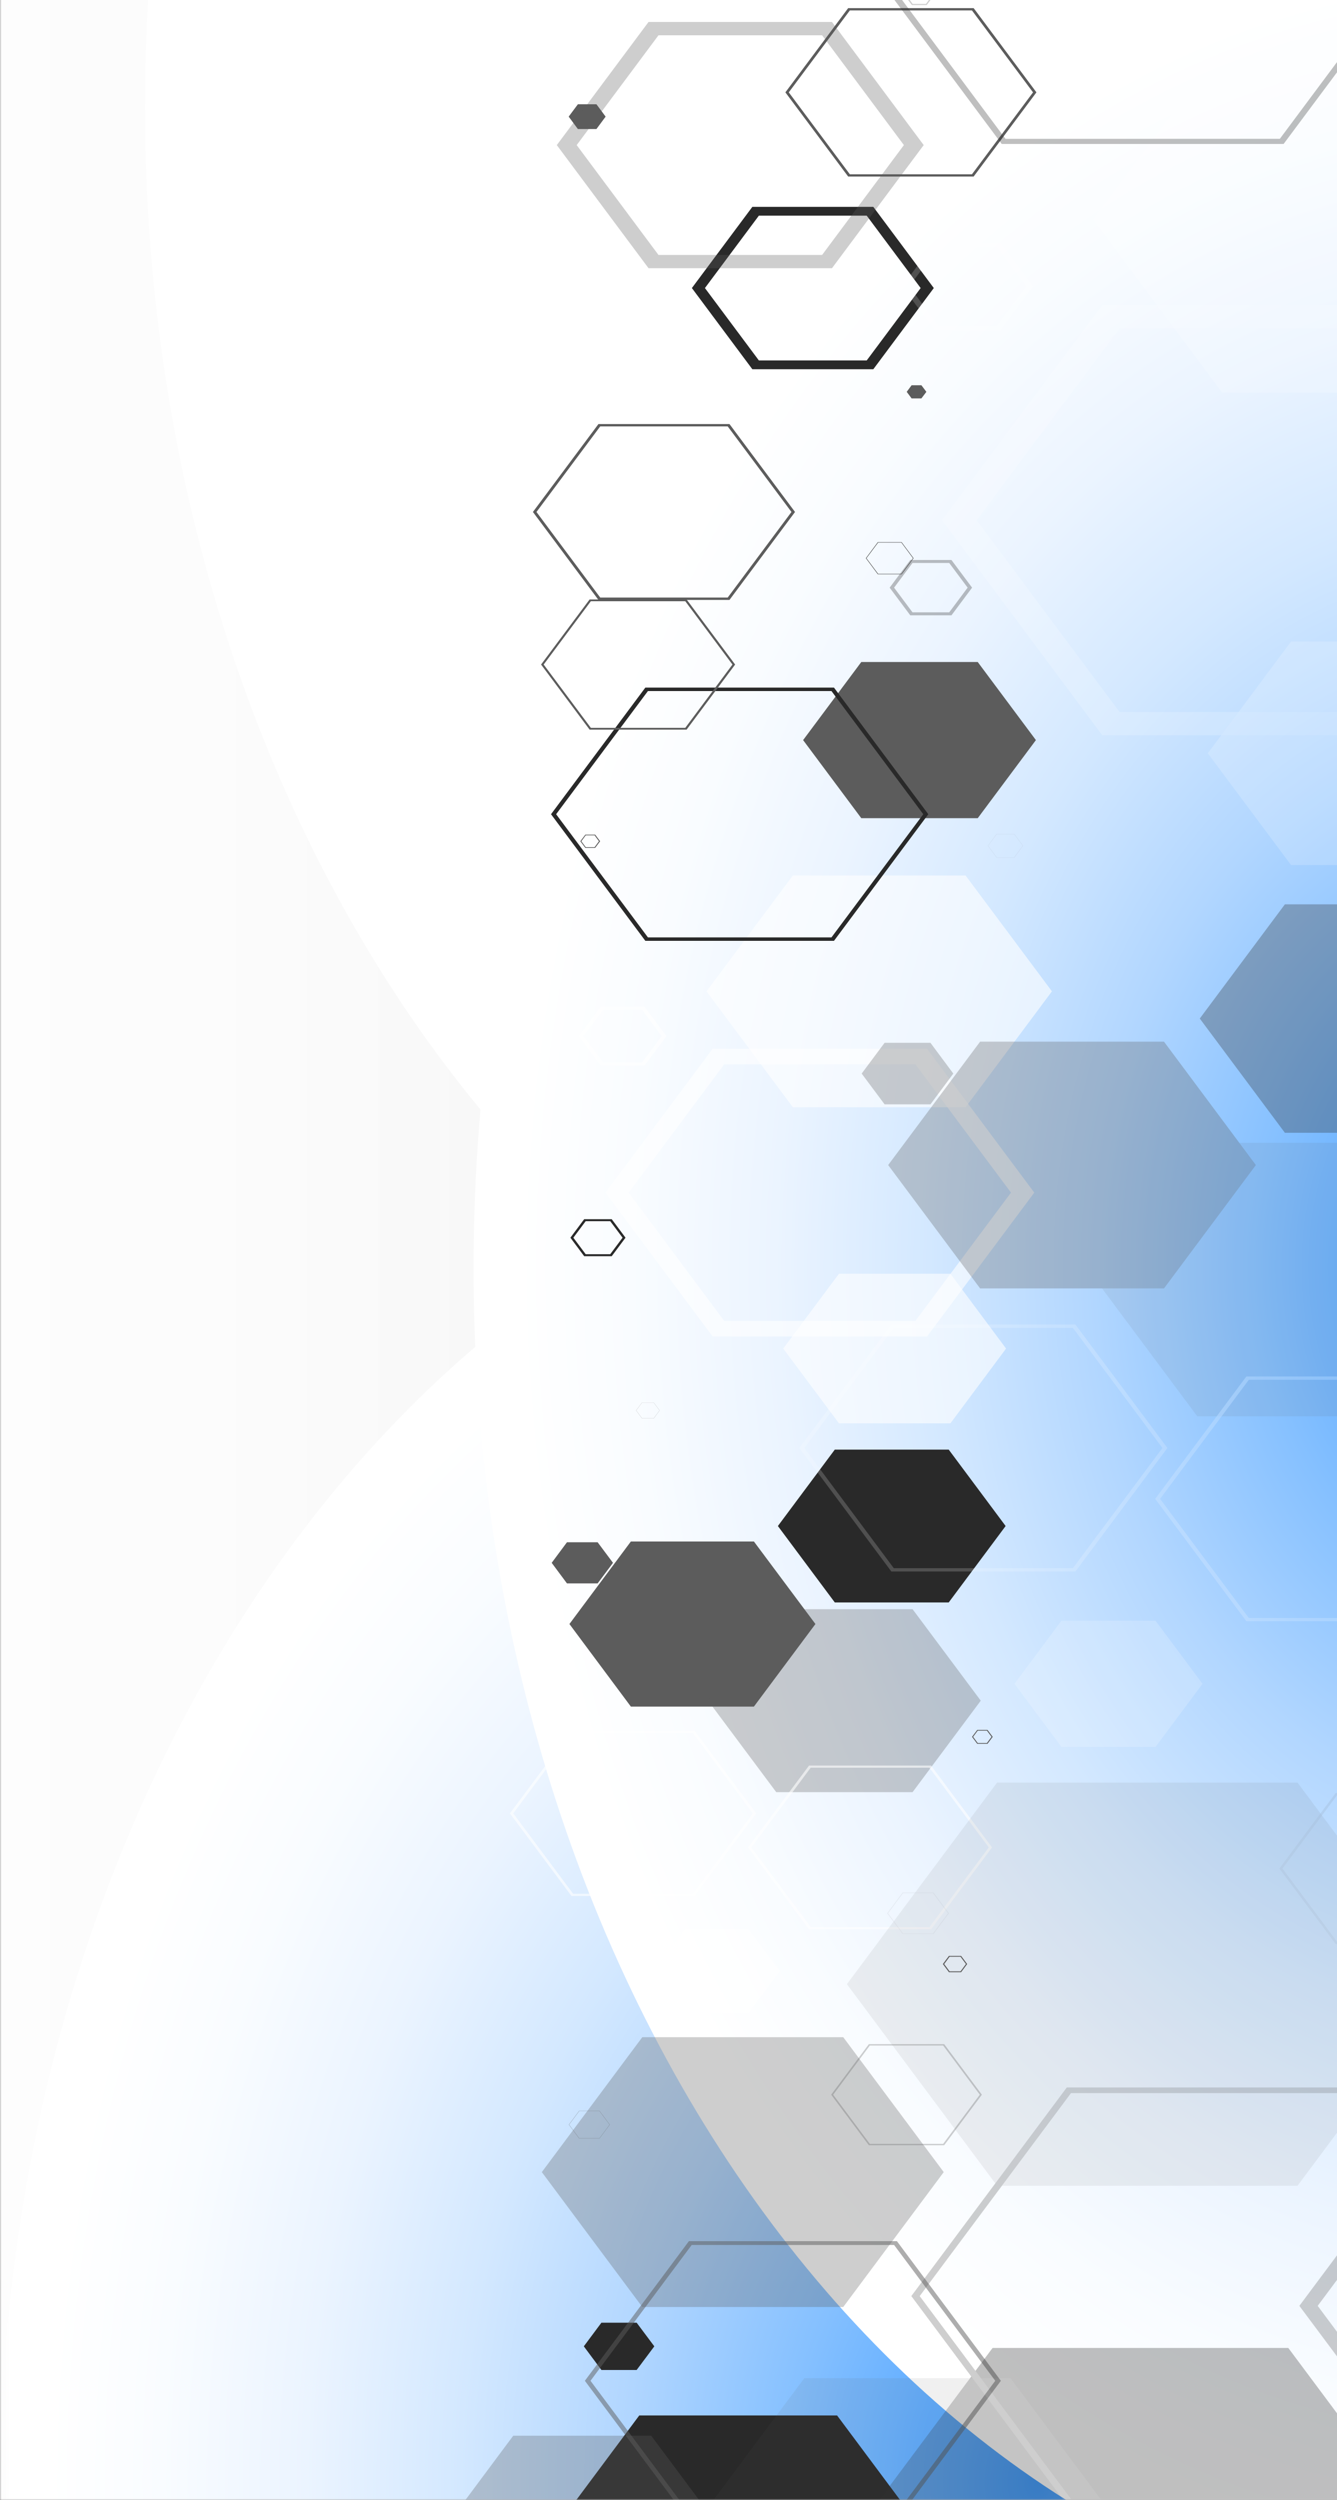 <svg width="430" height="804" viewBox="0 0 430 804" fill="none" xmlns="http://www.w3.org/2000/svg">
<rect x="0" y="0" width="430" height="804" fill="#808080" stroke="none"/>
<mask id="mask0_4118_8439" style="mask-type:luminance" maskUnits="userSpaceOnUse" x="0" y="-128" width="432" height="932">
<path d="M7.12566e-05 -128L3.05176e-05 804L432 804L432 -128L7.12566e-05 -128Z" fill="white"/>
</mask>
<g mask="url(#mask0_4118_8439)">
<path d="M-207.582 -128L-207.582 804L432 804L432 -128L-207.582 -128Z" fill="url(#paint0_linear_4118_8439)"/>
<mask id="mask1_4118_8439" style="mask-type:luminance" maskUnits="userSpaceOnUse" x="2" y="-128" width="430" height="932">
<path d="M2.387 -128L2.387 804L432 804L432 -128L2.387 -128Z" fill="white"/>
</mask>
<g mask="url(#mask1_4118_8439)">
<path style="mix-blend-mode:multiply" d="M673.156 801.467C673.156 558.737 522.454 361.966 336.554 361.966C150.654 361.966 -0.048 558.737 -0.048 801.467C-0.048 1044.2 150.654 1240.97 336.554 1240.97C522.454 1240.97 673.156 1044.2 673.156 801.467Z" fill="url(#paint1_radial_4118_8439)"/>
<path style="mix-blend-mode:multiply" d="M719.841 34.323C719.841 -208.406 569.139 -405.178 383.239 -405.178C197.339 -405.178 46.637 -208.406 46.637 34.323C46.637 277.053 197.339 473.824 383.239 473.824C569.139 473.824 719.841 277.053 719.841 34.323Z" fill="url(#paint2_radial_4118_8439)"/>
<path style="mix-blend-mode:multiply" d="M825.502 407.808C825.502 165.078 674.8 -31.693 488.9 -31.693C303 -31.693 152.298 165.078 152.298 407.808C152.298 650.537 303 847.309 488.9 847.309C674.8 847.309 825.502 650.537 825.502 407.808Z" fill="url(#paint3_radial_4118_8439)"/>
<path opacity="0.6" d="M254.999 356.067L227.218 318.787L254.999 281.525L310.539 281.525L338.32 318.787L310.539 356.067L254.999 356.067Z" fill="white"/>
<path opacity="0.6" d="M269.821 457.699L251.897 433.66L269.821 409.601L305.67 409.601L323.57 433.66L305.67 457.699L269.821 457.699Z" fill="white"/>
<path opacity="0.6" d="M220.415 647.446L210.296 633.855L220.415 620.281L240.655 620.281L250.775 633.855L240.655 647.446L220.415 647.446Z" fill="white"/>
<g opacity="0.6">
<path d="M187.669 333.192L193.947 324.76L206.525 324.76L212.802 333.192L206.525 341.625L193.947 341.625L187.669 333.192ZM186.142 333.192L193.183 342.66L207.288 342.66L214.329 333.192L207.288 323.724L193.183 323.724L186.142 333.192Z" fill="white"/>
</g>
<g opacity="0.6">
<path d="M202.181 383.509L232.922 342.253L294.404 342.253L325.146 383.509L294.404 424.765L232.922 424.765L202.181 383.509ZM194.71 383.509L229.199 429.776L298.152 429.776L332.64 383.509L298.152 337.242L229.199 337.242L194.71 383.509Z" fill="white"/>
</g>
<g opacity="0.6">
<path d="M190.724 105.61L192.777 102.874L196.882 102.874L198.935 105.61L196.882 108.366L192.777 108.366L190.724 105.61ZM190.223 105.61L192.514 108.699L197.097 108.699L199.388 105.61L197.097 102.541L192.514 102.541L190.223 105.61Z" fill="white"/>
</g>
<g style="mix-blend-mode:color-dodge">
<path d="M185.856 41.498L182.896 37.504L185.856 33.528L191.822 33.528L194.782 37.504L191.822 41.498L185.856 41.498Z" fill="#5C5C5C"/>
</g>
<g style="mix-blend-mode:color-dodge">
<path d="M202.897 548.791L183.135 522.237L202.897 495.701L242.469 495.701L262.255 522.237L242.469 548.791L202.897 548.791Z" fill="#5C5C5C"/>
</g>
<g style="mix-blend-mode:overlay">
<path d="M182.347 509.181L177.43 502.561L182.347 495.941L192.204 495.941L197.145 502.561L192.204 509.181L182.347 509.181Z" fill="#5C5C5C"/>
</g>
<g style="mix-blend-mode:overlay">
<path d="M277.005 263.107L258.293 237.995L277.005 212.883L314.453 212.883L333.165 237.995L314.453 263.107L277.005 263.107Z" fill="#5C5C5C"/>
</g>
<g style="mix-blend-mode:overlay">
<path d="M293.187 128.115L291.612 126.007L293.187 123.881L296.338 123.881L297.937 126.007L296.338 128.115L293.187 128.115Z" fill="#5C5C5C"/>
</g>
<g style="mix-blend-mode:overlay">
<path d="M312.973 558.518L314.453 556.539L317.413 556.539L318.892 558.518L317.413 560.497L314.453 560.497L312.973 558.518ZM312.615 558.518L314.286 560.756L317.604 560.756L319.274 558.518L317.604 556.299L314.286 556.299L312.615 558.518Z" fill="#5C5C5C"/>
</g>
<g style="mix-blend-mode:overlay">
<path d="M268.484 515.302L250.178 490.726L268.484 466.15L305.121 466.15L323.427 490.726L305.121 515.302L268.484 515.302Z" fill="#292929"/>
</g>
<g style="mix-blend-mode:overlay">
<path d="M205.594 862.158L173.779 819.46L205.594 776.743L269.224 776.743L301.063 819.46L269.224 862.158L205.594 862.158Z" fill="#292929"/>
</g>
<g style="mix-blend-mode:overlay">
<path d="M193.421 762.116L187.765 754.515L193.421 746.915L204.758 746.915L210.439 754.515L204.758 762.116L193.421 762.116Z" fill="#292929"/>
</g>
<g style="mix-blend-mode:overlay">
<path d="M226.716 92.629L244.068 69.347L278.747 69.347L296.099 92.629L278.747 115.91L244.068 115.91L226.716 92.629ZM222.516 92.629L241.968 118.74L280.872 118.74L300.324 92.629L280.872 66.518L241.968 66.518L222.516 92.629Z" fill="#292929"/>
</g>
<g style="mix-blend-mode:overlay">
<path d="M184.4 398.007L188.362 392.7L196.262 392.7L200.224 398.007L196.262 403.314L188.362 403.314L184.4 398.007ZM183.445 398.007L187.884 403.961L196.739 403.961L201.178 398.007L196.739 392.053L187.884 392.053L183.445 398.007Z" fill="#292929"/>
</g>
<g style="mix-blend-mode:color-dodge">
<path d="M303.665 631.58L305.407 629.232L308.916 629.232L310.658 631.58L308.916 633.929L305.407 633.929L303.665 631.58ZM303.235 631.58L305.192 634.206L309.107 634.206L311.064 631.58L309.107 628.954L305.192 628.954L303.235 631.58Z" fill="#5C5C5C"/>
</g>
<g style="mix-blend-mode:color-dodge">
<path d="M186.977 270.523L188.385 268.618L191.226 268.618L192.634 270.523L191.226 272.427L188.385 272.427L186.977 270.523ZM186.643 270.523L188.242 272.649L191.417 272.649L193.016 270.523L191.417 268.396L188.242 268.396L186.643 270.523Z" fill="#5C5C5C"/>
</g>
<g style="mix-blend-mode:color-dodge" opacity="0.3">
<path d="M206.572 741.867L174.256 698.485L206.572 655.102L271.205 655.102L303.522 698.485L271.205 741.867L206.572 741.867Z" fill="#5C5C5C"/>
</g>
<g style="mix-blend-mode:color-dodge" opacity="0.3">
<path d="M165.067 842.815L142.894 813.043L165.067 783.252L209.436 783.252L231.633 813.043L209.436 842.815L165.067 842.815Z" fill="#5C5C5C"/>
</g>
<g style="mix-blend-mode:color-dodge" opacity="0.3">
<path d="M249.653 576.307L227.719 546.887L249.653 517.466L293.497 517.466L315.432 546.887L293.497 576.307L249.653 576.307Z" fill="#5C5C5C"/>
</g>
<g style="mix-blend-mode:color-dodge" opacity="0.3">
<path d="M185.474 46.658L211.776 11.356L264.403 11.356L290.705 46.658L264.403 81.978L211.776 81.978L185.474 46.658ZM179.077 46.658L208.577 86.249L267.577 86.249L297.078 46.658L267.577 7.066L208.577 7.066L179.077 46.658Z" fill="#5C5C5C"/>
</g>
<g opacity="0.6">
<path d="M241.634 594.078L260.728 568.448L298.915 568.448L318.009 594.078L298.915 619.708L260.728 619.708L241.634 594.078ZM240.583 594.078L260.202 620.411L299.44 620.411L319.059 594.078L299.44 567.745L260.202 567.745L240.583 594.078Z" fill="white"/>
</g>
<g opacity="0.6">
<path d="M165.067 583.131L184.328 557.279L222.85 557.279L242.111 583.131L222.85 608.983L184.328 608.983L165.067 583.131ZM163.993 583.131L183.803 609.704L223.399 609.704L243.209 583.131L223.399 556.558L183.803 556.558L163.993 583.131Z" fill="white"/>
</g>
<g style="mix-blend-mode:overlay">
<path d="M278.676 179.505L282.423 174.493L289.893 174.493L293.617 179.505L289.893 184.516L282.423 184.516L278.676 179.505ZM278.461 179.505L282.304 184.664L289.989 184.664L293.832 179.505L289.989 174.345L282.304 174.345L278.461 179.505Z" fill="#5C5C5C"/>
</g>
<g style="mix-blend-mode:overlay">
<path d="M172.537 164.637L193.04 137.121L234.044 137.121L254.546 164.637L234.044 192.153L193.04 192.153L172.537 164.637ZM171.392 164.637L192.467 192.911L234.617 192.912L255.692 164.637L234.617 136.363L192.467 136.363L171.392 164.637Z" fill="#5C5C5C"/>
</g>
<g style="mix-blend-mode:overlay">
<path d="M178.862 261.831L208.386 222.221L267.41 222.221L296.934 261.831L267.41 301.441L208.386 301.441L178.862 261.831ZM177.215 261.831L207.551 302.551L268.222 302.551L298.557 261.831L268.222 221.112L207.551 221.112L177.215 261.831Z" fill="#292929"/>
</g>
<g style="mix-blend-mode:color-dodge">
<path d="M253.687 29.7L273.33 3.349L312.591 3.349L332.234 29.7L312.591 56.052L273.33 56.052L253.687 29.7ZM252.589 29.7L272.781 56.773L313.14 56.773L333.332 29.7L313.14 2.61L272.781 2.61L252.589 29.7Z" fill="#5C5C5C"/>
</g>
<g style="mix-blend-mode:color-dodge">
<path d="M174.853 213.697L190.032 193.337L220.392 193.337L235.571 213.697L220.392 234.056L190.032 234.056L174.853 213.697ZM174.017 213.697L189.627 234.63L220.821 234.63L236.43 213.697L220.821 192.764L189.627 192.764L174.017 213.697Z" fill="#5C5C5C"/>
</g>
<g style="mix-blend-mode:color-dodge" opacity="0.5">
<path d="M189.913 765.592L222.468 721.914L287.554 721.914L320.086 765.592L287.554 809.252L222.468 809.252L189.913 765.592ZM188.099 765.592L221.561 810.472L288.461 810.472L321.9 765.592L288.461 720.693L221.561 720.693L188.099 765.592Z" fill="#5C5C5C"/>
</g>
<g style="mix-blend-mode:color-dodge" opacity="0.3">
<path d="M183.087 683.228L186.309 678.901L192.777 678.901L195.999 683.228L192.777 687.556L186.309 687.556L183.087 683.228ZM182.896 683.228L186.213 687.685L192.849 687.685L196.166 683.228L192.849 678.772L186.213 678.772L182.896 683.228Z" fill="#5C5C5C"/>
</g>
<g style="mix-blend-mode:color-dodge" opacity="0.3">
<path d="M267.959 673.594L279.75 657.783L303.331 657.783L315.121 673.594L303.331 689.405L279.75 689.405L267.959 673.594ZM267.315 673.594L279.44 689.849L303.665 689.849L315.79 673.594L303.665 657.34L279.44 657.34L267.315 673.594Z" fill="#5C5C5C"/>
</g>
<g style="mix-blend-mode:color-dodge" opacity="0.3">
<path d="M204.639 453.557L206.501 451.061L210.224 451.061L212.086 453.557L210.224 456.053L206.501 456.053L204.639 453.557ZM204.544 453.557L206.453 456.127L210.272 456.127L212.181 453.557L210.272 451.005L206.453 451.005L204.544 453.557Z" fill="#5C5C5C"/>
</g>
<g opacity="0.3">
<path opacity="0.6" d="M393.072 126.266L351.567 70.568L393.072 14.87L476.083 14.87L517.588 70.568L476.083 126.266L393.072 126.266Z" fill="white"/>
<path opacity="0.6" d="M415.221 278.178L388.442 242.23L415.221 206.3L468.804 206.3L495.583 242.23L468.803 278.178L415.221 278.178Z" fill="white"/>
<path opacity="0.6" d="M341.375 561.754L326.267 541.468L341.375 521.164L371.639 521.164L386.747 541.468L371.639 561.754L341.375 561.754Z" fill="white"/>
<g opacity="0.6">
<path d="M292.423 92.093L301.827 79.481L320.611 79.481L330.015 92.093L320.611 104.704L301.827 104.704L292.423 92.093ZM290.132 92.093L300.682 106.239L321.756 106.239L332.282 92.093L321.756 77.946L300.682 77.946L290.132 92.093Z" fill="white"/>
</g>
<g opacity="0.6">
<path d="M314.119 167.281L360.064 105.61L451.953 105.61L497.898 167.281L451.953 228.952L360.064 228.952L314.119 167.281ZM302.973 167.281L354.502 236.442L457.562 236.442L509.092 167.281L457.562 98.121L354.502 98.121L302.973 167.281Z" fill="white"/>
</g>
<g style="mix-blend-mode:color-dodge">
<path d="M315.217 414.317L285.645 374.651L315.217 334.967L374.36 334.967L403.908 374.651L374.36 414.317L315.217 414.317Z" fill="#5C5C5C"/>
</g>
<g style="mix-blend-mode:overlay">
<path d="M284.499 355.124L277.124 345.231L284.499 335.337L299.249 335.337L306.601 345.231L299.249 355.124L284.499 355.124Z" fill="#5C5C5C"/>
</g>
<g style="mix-blend-mode:overlay">
<path d="M423.79 741.497L448.039 708.932L496.561 708.932L520.811 741.497L496.561 774.061L448.039 774.061L423.79 741.497ZM417.894 741.497L445.103 778L499.521 778L526.73 741.497L499.521 704.994L445.103 704.994L417.894 741.497Z" fill="#5C5C5C"/>
</g>
<g style="mix-blend-mode:overlay">
<path d="M413.24 364.277L385.864 327.534L413.24 290.808L467.992 290.808L495.368 327.534L467.992 364.277L413.24 364.277Z" fill="#292929"/>
</g>
<g style="mix-blend-mode:overlay">
<path d="M319.226 882.684L271.659 818.849L319.226 755.033L414.338 755.033L461.906 818.849L414.338 882.684L319.226 882.684Z" fill="#292929"/>
</g>
<g style="mix-blend-mode:overlay">
<path d="M287.554 188.973L293.474 181.04L305.288 181.04L311.207 188.973L305.288 196.906L293.474 196.906L287.554 188.973ZM286.122 188.973L292.758 197.867L306.004 197.867L312.639 188.973L306.004 180.078L292.758 180.078L286.122 188.973Z" fill="#292929"/>
</g>
<g style="mix-blend-mode:color-dodge">
<path d="M291.421 -1.57L293.545 -4.417L297.794 -4.417L299.918 -1.57L297.794 1.278L293.545 1.278L291.421 -1.57ZM290.896 -1.57L293.283 1.63L298.032 1.63L300.419 -1.57L298.032 -4.769L293.283 -4.769L290.896 -1.57Z" fill="#5C5C5C"/>
</g>
<g style="mix-blend-mode:color-dodge" opacity="0.3">
<path d="M320.682 702.886L272.375 638.052L320.682 573.219L417.298 573.219L465.605 638.052L417.298 702.886L320.682 702.886Z" fill="#5C5C5C"/>
</g>
<g style="mix-blend-mode:color-dodge" opacity="0.3">
<path d="M258.675 853.762L225.499 809.252L258.675 764.76L325.002 764.76L358.154 809.252L325.002 853.762L258.675 853.762Z" fill="#5C5C5C"/>
</g>
<g style="mix-blend-mode:color-dodge" opacity="0.3">
<path d="M385.077 455.462L352.307 411.469L385.077 367.495L450.617 367.495L483.386 411.469L450.617 455.462L385.077 455.462Z" fill="#5C5C5C"/>
</g>
<g opacity="0.6">
<path d="M373.095 481.998L401.641 443.701L458.708 443.701L487.253 481.998L458.708 520.295L401.641 520.295L373.095 481.998ZM371.52 481.998L400.853 521.349L459.519 521.349L488.852 481.998L459.519 442.628L400.853 442.628L371.52 481.998Z" fill="white"/>
</g>
<g opacity="0.6">
<path d="M258.675 465.632L287.459 427.002L345.051 427.002L373.859 465.632L345.051 504.281L287.459 504.281L258.675 465.632ZM257.076 465.632L286.671 505.353L345.862 505.353L375.458 465.632L345.862 425.93L286.671 425.93L257.076 465.632Z" fill="white"/>
</g>
<g style="mix-blend-mode:overlay">
<path d="M279.272 -14.569L323.379 -73.781L411.617 -73.781L455.724 -14.569L411.617 44.642L323.379 44.642L279.272 -14.569ZM276.814 -14.569L322.162 46.288L412.834 46.288L458.183 -14.569L412.834 -75.427L322.162 -75.427L276.814 -14.569Z" fill="#292929"/>
</g>
<g style="mix-blend-mode:color-dodge">
<path d="M295.789 738.353L344.454 673.076L441.738 673.076L490.38 738.353L441.738 803.612L344.454 803.612L295.789 738.353ZM293.092 738.353L343.094 805.424L443.074 805.424L493.077 738.353L443.074 671.264L343.094 671.264L293.092 738.353Z" fill="#5C5C5C"/>
</g>
<g style="mix-blend-mode:color-dodge" opacity="0.3">
<path d="M285.597 615.252L290.419 608.779L300.061 608.779L304.882 615.252L300.061 621.724L290.419 621.724L285.597 615.252ZM285.335 615.252L290.299 621.909L300.228 621.909L305.192 615.252L300.228 608.594L290.299 608.594L285.335 615.252Z" fill="#5C5C5C"/>
</g>
<g style="mix-blend-mode:color-dodge" opacity="0.3">
<path d="M412.453 600.865L430.067 577.232L465.295 577.232L482.909 600.865L465.295 624.498L430.067 624.498L412.453 600.865ZM411.474 600.865L429.589 625.145L465.796 625.145L483.888 600.865L465.796 576.566L429.589 576.566L411.474 600.865Z" fill="#5C5C5C"/>
</g>
<g style="mix-blend-mode:color-dodge" opacity="0.3">
<path d="M317.818 271.983L320.587 268.267L326.148 268.267L328.917 271.983L326.148 275.7L320.587 275.7L317.818 271.983ZM317.675 271.983L320.515 275.811L326.22 275.811L329.06 271.983L326.22 268.156L320.515 268.156L317.675 271.983Z" fill="#5C5C5C"/>
</g>
</g>
</g>
</g>
<defs>
<linearGradient id="paint0_linear_4118_8439" x1="-252.566" y1="338" x2="408.158" y2="338" gradientUnits="userSpaceOnUse">
<stop offset="0.04" stop-color="white"/>
<stop offset="0.48" stop-color="#FCFCFC"/>
<stop offset="0.79" stop-color="#F3F3F3"/>
<stop offset="1" stop-color="#E8E8E8"/>
</linearGradient>
<radialGradient id="paint1_radial_4118_8439" cx="0" cy="0" r="1" gradientUnits="userSpaceOnUse" gradientTransform="translate(335.128 801.116) rotate(-90) scale(439.624 335.453)">
<stop stop-color="#3898FF"/>
<stop offset="0.07" stop-color="#51A5FF"/>
<stop offset="0.24" stop-color="#85C0FF"/>
<stop offset="0.4" stop-color="#B1D6FF"/>
<stop offset="0.56" stop-color="#D3E8FF"/>
<stop offset="0.71" stop-color="#EBF4FF"/>
<stop offset="0.85" stop-color="#F9FCFF"/>
<stop offset="0.96" stop-color="white"/>
</radialGradient>
<radialGradient id="paint2_radial_4118_8439" cx="0" cy="0" r="1" gradientUnits="userSpaceOnUse" gradientTransform="translate(381.636 33.743) rotate(-90) scale(1.47 1.122)">
<stop stop-color="#3898FF"/>
<stop offset="0.07" stop-color="#51A5FF"/>
<stop offset="0.24" stop-color="#85C0FF"/>
<stop offset="0.4" stop-color="#B1D6FF"/>
<stop offset="0.56" stop-color="#D3E8FF"/>
<stop offset="0.71" stop-color="#EBF4FF"/>
<stop offset="0.85" stop-color="#F9FCFF"/>
<stop offset="0.96" stop-color="white"/>
</radialGradient>
<radialGradient id="paint3_radial_4118_8439" cx="0" cy="0" r="1" gradientUnits="userSpaceOnUse" gradientTransform="translate(486.926 407.33) rotate(-90) scale(439.624 335.453)">
<stop stop-color="#3898FF"/>
<stop offset="0.07" stop-color="#51A5FF"/>
<stop offset="0.24" stop-color="#85C0FF"/>
<stop offset="0.4" stop-color="#B1D6FF"/>
<stop offset="0.56" stop-color="#D3E8FF"/>
<stop offset="0.71" stop-color="#EBF4FF"/>
<stop offset="0.85" stop-color="#F9FCFF"/>
<stop offset="0.96" stop-color="white"/>
</radialGradient>
</defs>
</svg>
